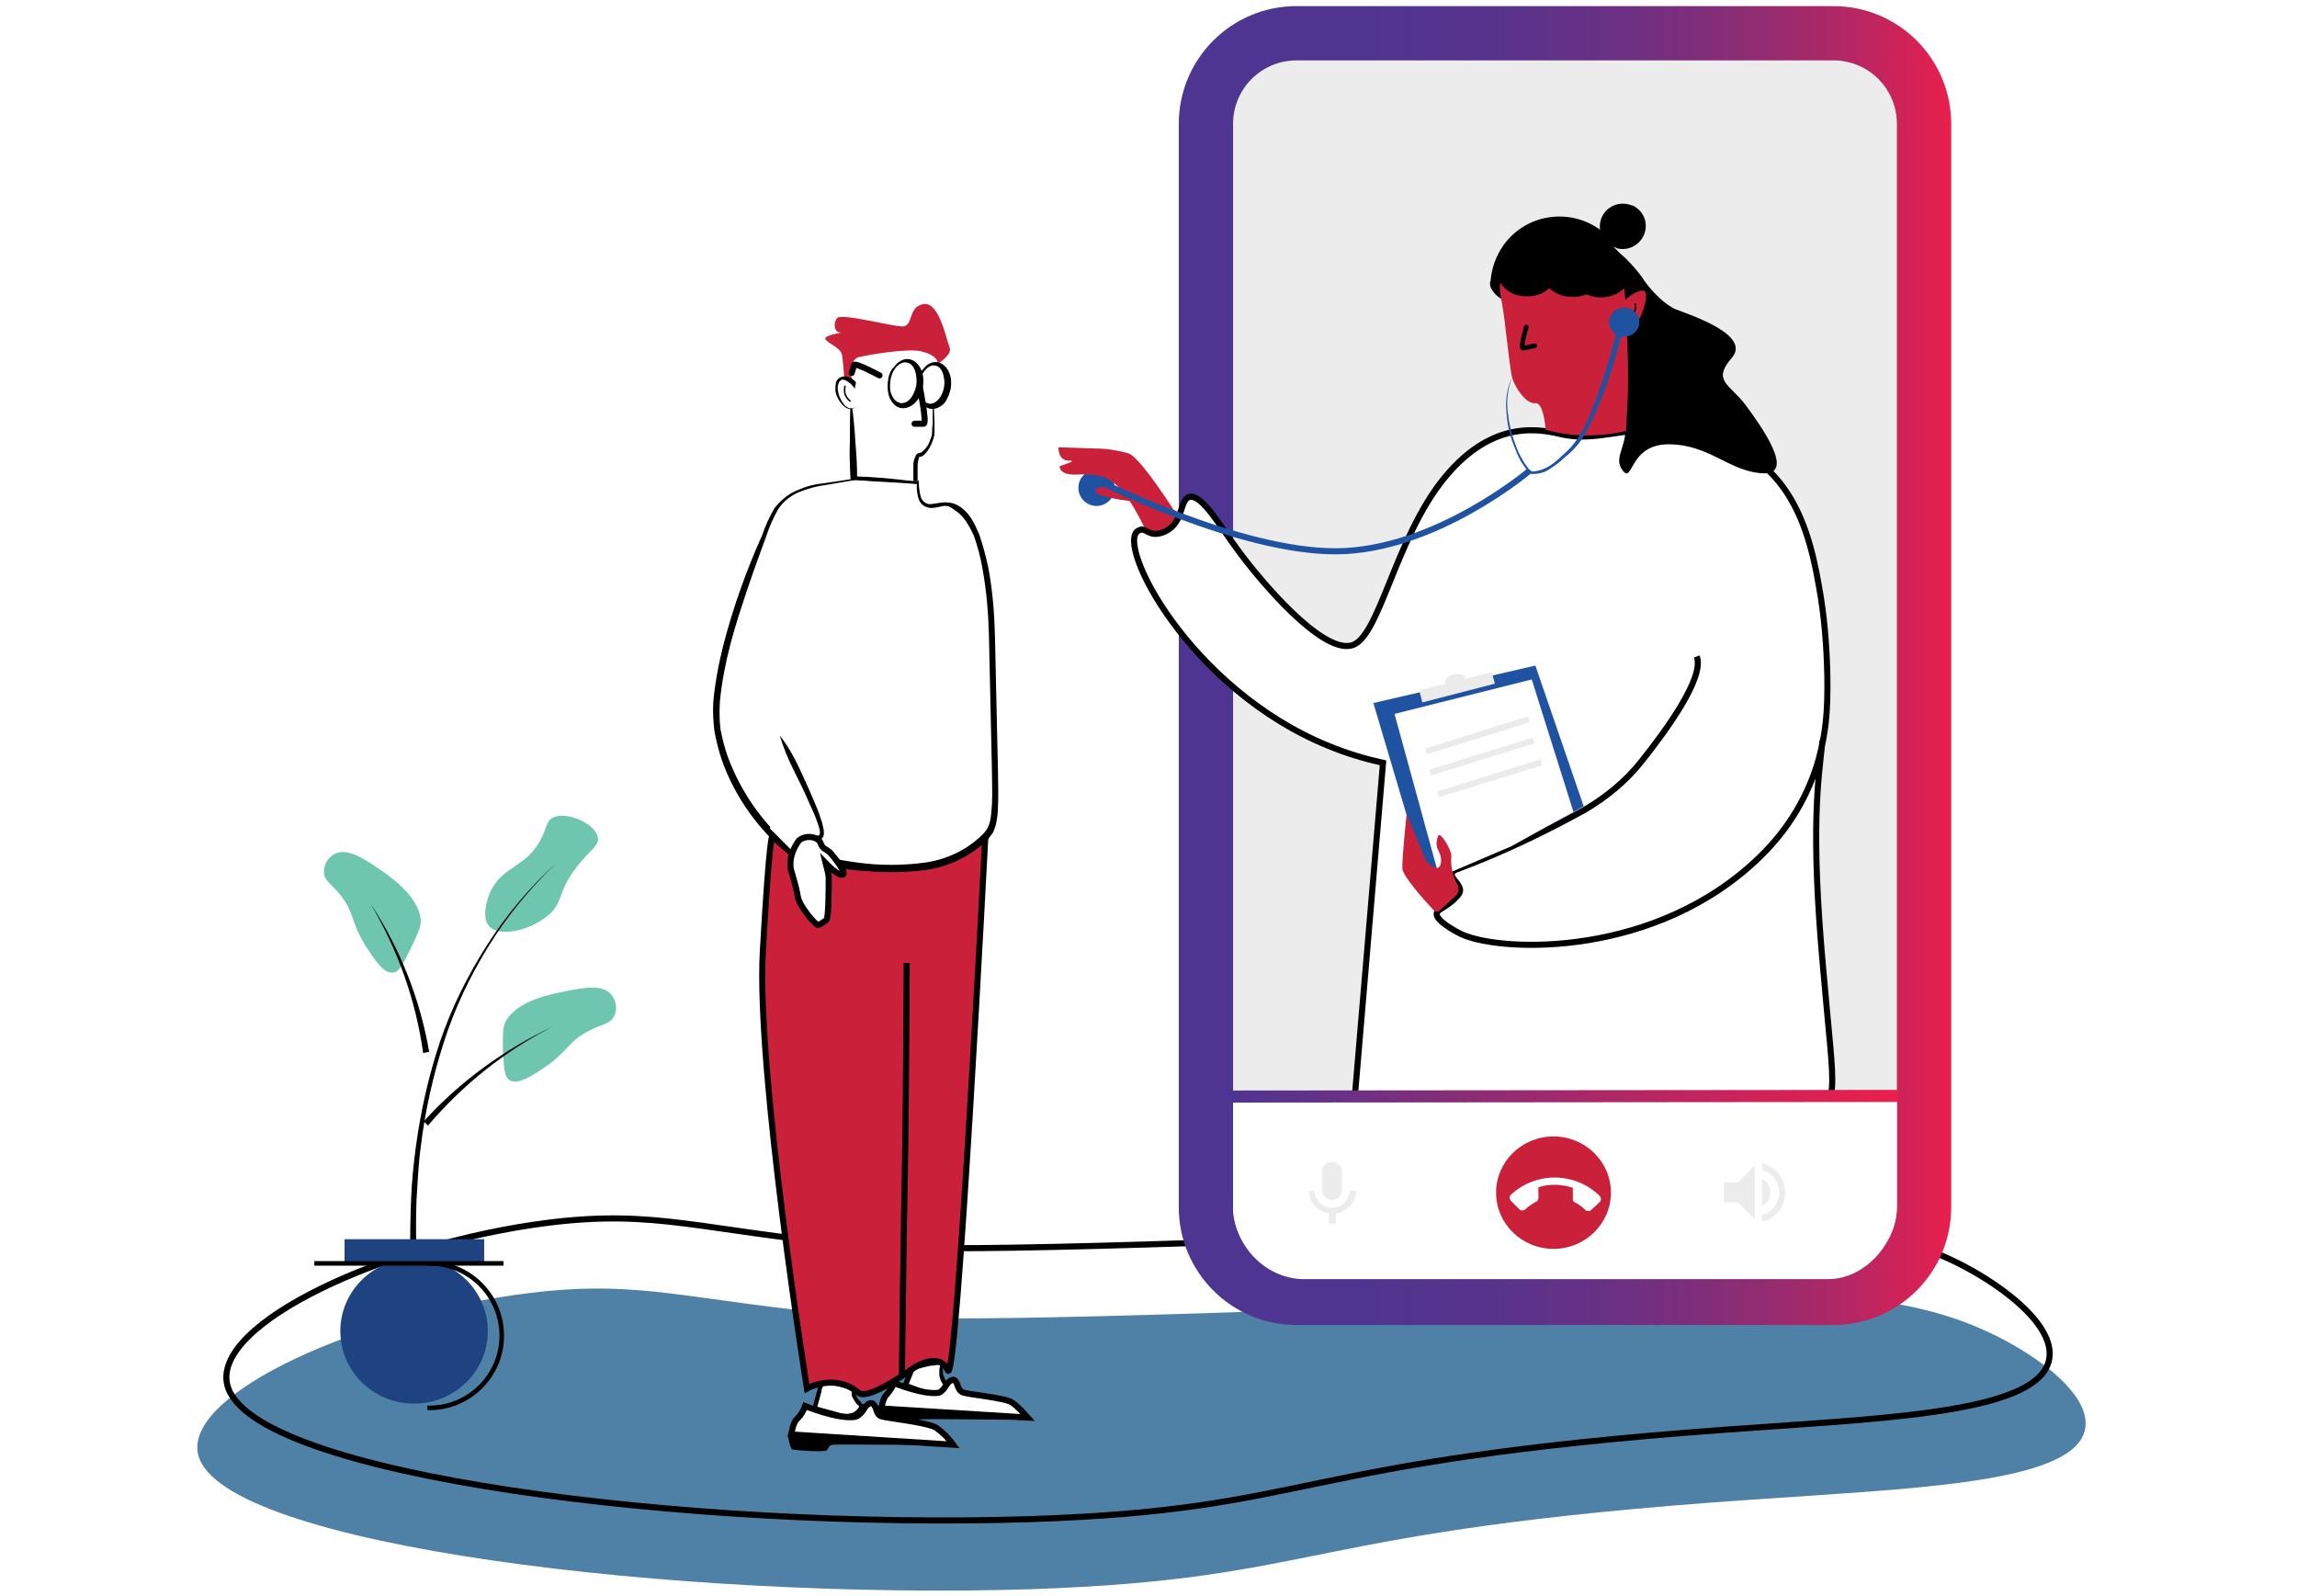 <?xml version="1.0" encoding="utf-8"?>
<!-- Generator: Adobe Illustrator 25.0.1, SVG Export Plug-In . SVG Version: 6.00 Build 0)  -->
<svg version="1.1" id="Layer_1" xmlns="http://www.w3.org/2000/svg" xmlns:xlink="http://www.w3.org/1999/xlink" x="0px" y="0px"
	 viewBox="0 0 380 264" style="enable-background:new 0 0 380 264;" xml:space="preserve">
<style type="text/css">
	.st0{fill:#FFFFFF;}
	.st1{fill:#1F52A1;}
	.st2{fill:#CB203A;}
	.st3{fill:#4F81A7;}
	.st4{fill:none;stroke:#000000;stroke-width:1.008;stroke-miterlimit:10;}
	.st5{fill:#EDECED;stroke:url(#SVGID_1_);stroke-width:8.981;stroke-miterlimit:10;}
	.st6{fill:#FFFFFF;stroke:#000000;stroke-width:1.008;stroke-miterlimit:10;}
	.st7{fill:none;stroke:#010101;stroke-width:0.756;stroke-linecap:round;stroke-miterlimit:10;}
	.st8{fill:#EBEBEB;}
	.st9{fill:none;stroke:#EBEBEB;stroke-width:1.008;stroke-miterlimit:10;}
	.st10{fill:none;}
	.st11{fill:none;stroke:#1F52A1;stroke-width:1.008;stroke-miterlimit:10;}
	.st12{fill:none;stroke:#010101;stroke-width:0.252;stroke-miterlimit:10;}
	.st13{fill:none;stroke:#010101;stroke-width:1.008;stroke-miterlimit:10;}
	.st14{fill:#6EC6AE;}
	.st15{fill:#1F4281;}
	.st16{fill:none;stroke:#010101;stroke-width:0.756;stroke-miterlimit:10;}
	.st17{fill:none;stroke:url(#SVGID_4_);stroke-width:2;stroke-miterlimit:10;}
	.st18{fill:none;stroke:#010101;stroke-width:0.25;stroke-miterlimit:10;}
	.st19{fill:none;stroke:#000000;stroke-linecap:round;stroke-miterlimit:10;}
</style>
<rect class="st0" width="380" height="264"/>
<ellipse class="st1" cx="181.4" cy="80.7" rx="3" ry="3"/>
<path class="st2" d="M194.7,84.8c-0.2,1.5-0.2,1.5-1.3,2.6l-2.1,0.6c-1.7-0.1-0.9-0.1-1.8-0.4c-0.7-1.4-1.6-3.2-2.6-4.7
	c-1.5-0.2-6.1-0.9-5.7-1.8c0.4-0.9,3-0.4,4.2-0.2c-1.5-1.3-2.2-2.6-7.1-2.4c-3.2,0.2-3-1.4-3-1.4s3.3-1,1.5-0.9
	c-1.8,0-1.7-2.2-1.7-2.2l6.2,0.2c1.8,0,3.6,0.3,5.4,0.8c1.6,0.6,5.3,6,7.5,9.4C194.6,84.5,194.7,84.6,194.7,84.8z"/>
<path class="st3" d="M328.8,220.3c-15.7-7.3-34.3-6.5-61.1-5.5c-74.4,2.8-112,4.1-126.9,2.8c-27.2-2.4-34.4-6-53.2-3.7
	c-27.6,3.4-57.4,16.6-54.8,26.8c3.8,15.1,79.9,24,137.8,22.2c48.9-1.7,43.4-9.6,119-14.8c25.7-1.8,50.5-2.6,54.8-10.2
	C347.7,231.9,337.5,224.3,328.8,220.3z"/>
<path class="st4" d="M323.4,208.7c-15.1-7.3-33.1-6.5-59-5.5c-71.9,2.7-108.1,4.1-122.5,2.8c-26.2-2.4-33.2-6-51.4-3.7
	c-26.6,3.4-55.4,16.6-52.9,26.8c3.7,15.1,77.1,24,133.1,22.2c47.2-1.6,41.9-9.5,114.9-14.8c24.8-1.8,48.8-2.6,52.9-10.2
	C341.6,220.4,331.8,212.8,323.4,208.7z"/>
<linearGradient id="SVGID_1_" gradientUnits="userSpaceOnUse" x1="195.009" y1="-348.1" x2="322.791" y2="-348.1" gradientTransform="matrix(1 0 0 -1 0 -238)">
	<stop  offset="0" style="stop-color:#04B492;stop-opacity:0.7"/>
	<stop  offset="0" style="stop-color:#473A94"/>
	<stop  offset="0" style="stop-color:#4B3792"/>
	<stop  offset="0" style="stop-color:#4D3591"/>
	<stop  offset="0.25" style="stop-color:#503590"/>
	<stop  offset="0.41" style="stop-color:#58338C"/>
	<stop  offset="0.54" style="stop-color:#673185"/>
	<stop  offset="0.66" style="stop-color:#7C2E7C"/>
	<stop  offset="0.77" style="stop-color:#972B70"/>
	<stop  offset="0.88" style="stop-color:#B92662"/>
	<stop  offset="0.98" style="stop-color:#E02051"/>
	<stop  offset="1" style="stop-color:#EA1F4C"/>
</linearGradient>
<path class="st5" d="M303.3,214.7h-88.8c-8.3,0-15-6.7-15-15V20.5c0-8.3,6.7-15,15-15h88.8c8.3,0,15,6.7,15,15v179.2
	C318.3,208,311.6,214.7,303.3,214.7z"/>
<path class="st6" d="M301.5,122.5c-0.7,6.7-2,14.4,0.1,37.6c1.9,22.2,3,22-2.9,25.1c-8.6,4.5-20.2,5.9-44.7,2.5l-29.9-5.9l4.7-55.6
	c-3.1-0.7-6.1-1.6-9-2.8c-23.1-9.4-35.3-33.5-31.5-35.6c0.2-0.1,0.4-0.2,0.6-0.2c0.9,0,1.5,1.4,3.9,0.3c3.1-1.5,2.3-5.3,4-5.7
	c2.1-0.4,5,4.8,8.2,9.1c3.7,5,13.5,16.6,18.5,15.5c4.7-1,7.2-17.7,15.5-27.8s16.4-7.8,19.6-7.1c5.3,1.1,9.9-1.1,16.2-0.8
	c19.6,1.1,24,13.6,26.1,25.8c0.9,4.9,1.3,9.9,1.4,14.9c0.1,6.2-0.3,9.5-1.4,13.7c-1.7,6.1-5,11.6-9.6,16.1l-0.1,0.1
	c-17.1,16.7-42.5,15.9-49.3,12.9c-1.1-0.5-4.6-2.4-4.2-3.6c0.3-0.7,1.8-1,3.4-2.8c0.2-0.2,0.3-0.4,0.4-0.6c0.4-1.2-1.7-2.3-1.3-3.2
	c0.2-0.4,0.8-0.6,1.1-0.7c7.2-2.7,14.1-6,20.8-9.7c3.6-2.1,6.9-4.8,9.5-8.1c4.3-5.4,10.4-13.9,9.1-17.3"/>
<path d="M246.5,46.7c0,0.1,0,0.2,0,0.2l0,0c0,0.4,0.1,0.7,0.3,1c0.9,1.5,2.6,2.3,4.3,2.2c1.4,0.1,2.7-0.4,3.8-1.3
	c1,0.9,2.3,1.5,3.7,1.4c0.8,0,1.6-0.1,2.4-0.4c0.7,0.3,1.5,0.5,2.4,0.5c1.4,0.1,2.9-0.5,3.9-1.5c0.1,0,0.1-0.1,0.1-0.1
	c0,0.6,0.1,1.2,0.1,1.9c0.1,1.5,0.2,3,0.3,4.6c0.5,6.8,0.9,13.8,1.1,15.4c0.2,3.4-2.1,5.2-0.4,7.3c1.7,2.1,1-4.5,7.7-4.4
	s9.9,4.5,15.4,4.8c5.6,0.3-0.3-7.9-2.9-11.4c-2.6-3.4-5.5-3.9-2.2-7.7s-6.9-7.1-9.2-8c-1.6-0.6-3.9-2.8-5.3-4.8
	c-0.9-1.4-2-2.6-3.1-3.7l-0.8-0.7l-1.2-1.2c0.2,0.1,0.5,0.2,0.7,0.3c1.8,0.4,3.5-0.5,4.3-2.1c0.9-1.9,0.1-4.1-1.8-5H270
	c-1.9-0.8-4.1,0-5,1.9c-0.3,0.7-0.4,1.4-0.3,2.1c-5.1-3.7-12.3-2.6-16,2.6c-1.2,1.7-1.9,3.7-2.1,5.7c0,0.1,0,0.2,0,0.2
	C246.6,46.5,246.5,46.6,246.5,46.7z"/>
<path class="st2" d="M248.2,48.7c0.4,2,0.7,4,0.9,6c0.4,3.3,0.8,6.9,1.1,7.9c0.5,1.6,2.3,4.3,3.8,4.1c1.4-0.2,1.7,4.4,1.7,4.4
	c4.3,1.2,8.9,1.2,13.3,0.2c0.1-1.8,0.2-3.7,0.3-5.7c0.1-4,0-8-0.2-11.6l0,0c0.6,0.3,1.3,0.4,2.3-1.6c0.5-1.2,1.3-3.4,0.7-4.2
	c-0.4-0.5-2.2,0.4-3.1,1.3l-0.1,0.1c-0.1-0.6-0.1-1.3-0.2-1.9c-1,1-2.5,1.5-3.9,1.5c-0.8,0-1.6-0.2-2.4-0.5
	c-0.7,0.3-1.6,0.5-2.4,0.4c-1.4,0-2.7-0.5-3.7-1.4c-1,0.9-2.4,1.4-3.8,1.3c-1.7,0.1-3.4-0.8-4.3-2.2C248.1,47.4,248.1,48,248.2,48.7
	z"/>
<path class="st7" d="M252.5,54.1c0,0-1.1,3.7-0.5,3.5l1.9-0.4"/>
<path class="st1" d="M268.4,55c-1,3.7-2.1,7.4-3.5,11c-0.7,1.8-1.5,3.6-2.4,5.3c-0.5,0.9-1,1.7-1.6,2.4c-0.6,0.7-1.3,1.4-2.1,2
	c-0.7,0.7-1.5,1.3-2.3,1.8c-0.8,0.6-1.8,0.9-2.8,0.9c-0.1,0-0.3,0-0.4,0c-0.1-0.1-0.3-0.1-0.4-0.3c-0.2-0.2-0.3-0.4-0.5-0.6
	c-0.3-0.4-0.5-0.8-0.8-1.2c-0.5-0.9-0.8-1.7-1.2-2.7c-0.7-1.8-1.1-3.7-1.2-5.7c-0.2-1.9,0.2-3.9,1-5.6c-0.7,1.8-1,3.7-0.8,5.6
	s0.6,3.8,1.3,5.6c0.3,0.9,0.7,1.8,1.2,2.6c0.2,0.4,0.5,0.8,0.8,1.2c0.1,0.2,0.3,0.4,0.5,0.5c0.2,0.2,0.2,0.2,0.5,0.2
	c0.9-0.1,1.8-0.4,2.6-0.9c0.8-0.5,1.5-1.1,2.2-1.8c3-2.4,4.4-6.2,5.7-9.7c1.3-3.6,2.4-7.3,3.3-11L268.4,55z"/>
<polygon class="st1" points="235.9,145.6 227.2,116.3 254,110.1 262,133.4 250,140 "/>
<polygon class="st0" points="238.1,145.1 230.7,118.1 253.4,112.4 260.3,134.3 250,140 "/>
<polygon class="st8" points="247.3,113.1 235.3,116.2 234.8,114.2 246.8,111.2 "/>
<ellipse transform="matrix(0.97 -0.244 0.244 0.97 -20.177 62.262)" class="st8" cx="240.7" cy="112.4" rx="1.7" ry="1"/>
<line class="st9" x1="235.9" y1="124.3" x2="252.9" y2="119"/>
<line class="st9" x1="236.6" y1="127.8" x2="253.7" y2="122.5"/>
<line class="st9" x1="237.9" y1="131.4" x2="255" y2="126.1"/>
<line class="st10" x1="186.1" y1="76" x2="181.6" y2="74.1"/>
<path class="st2" d="M177.4,76.4c0.7-0.7,5.5-0.6,6.7-0.4"/>
<path class="st11" d="M253,77.9c0,0-15.6,13.2-31.9,13.3c-16.2,0.1-39.9-11.9-39.9-11.9"/>
<path class="st2" d="M238.2,150.6c-0.3,0.3-0.8,0.3-1.1-0.1c-1.4-1.5-5-5.5-5.1-6.8c-0.1-1.5,0.7-9,0.7-9l3.2,7.7
	c1.2,1.5,2.6,1.8,2.5-0.3c-0.2-1.7-1.2-1.6-0.5-3.8c0.3-0.9,2.2,2.2,2.2,3.3c-0.1,0.9,0,1.8,0.2,2.7c0.2,0.8,0.5,1.5,0.9,2.2
	c0.2,0.6,0.1,1.3-0.4,1.7L238.2,150.6z"/>
<path class="st12" d="M270.5,50.2c0.1,0.5,0.1,0.9-0.1,1.4s-0.5,0.9-0.9,1.2"/>
<ellipse class="st1" cx="268.7" cy="53.3" rx="2.5" ry="2.4"/>
<path class="st0" d="M313.8,181.7v18c-0.1,6.1-5.4,12-11.5,11.9h-87c-6.3-0.3-11.2-5.8-11.3-11.9v-18c0-0.1,0.2-0.1,0.3-0.1h109
	C313.4,181.6,313.8,181.6,313.8,181.7z"/>
<path class="st0" d="M155.7,225.4c0.2,0-0.1,1.1,0,1.3c-0.1,0.4,0,0.9,0.2,1.3c0.6,1.2,0.9,0.9,0.9,0.9s-0.7,2.4-3.8,1.3l-3.2-1.1
	l1-2.5c0,0,0.6-0.7,3.2-1L155.7,225.4z"/>
<path d="M155.7,225.2c0.1,0,0.1,0,0.2,0.1c0,0,0,0.1,0.1,0.1c0,0.1,0,0.1,0,0.1s0,0.1,0,0.2c0,0.1,0,0.2,0,0.3v0.5
	c0,0.1,0,0.2,0,0.2v0.1v0.1c0,0.1,0,0.3,0,0.4c0.1,0.3,0.2,0.5,0.3,0.8c0.1,0.1,0.1,0.2,0.2,0.3l0.1,0.1c0,0,0-0.1-0.1,0l0.6,0.4
	c-0.2,0.7-0.8,1.3-1.5,1.6s-1.4,0.3-2.2,0.1c-0.7-0.2-1.3-0.4-1.9-0.6l-1.9-0.6l-0.4-0.1l0.2-0.4l1-2.5v-0.1l0,0
	c0.2-0.2,0.4-0.4,0.7-0.5c0.2-0.1,0.4-0.2,0.6-0.3c0.4-0.1,0.9-0.2,1.3-0.3c0.4-0.1,0.9-0.1,1.3-0.1L155.7,225.2z M155.7,225.7
	l-1.3,0.2c-0.4,0-0.8,0.1-1.2,0.2c-0.4,0.1-0.8,0.2-1.2,0.3c-0.2,0.1-0.4,0.1-0.5,0.2c-0.1,0.1-0.3,0.2-0.4,0.3l0.1-0.1l-1,2.5
	l-0.2-0.5l1.9,0.7c0.6,0.2,1.3,0.5,1.8,0.6c0.6,0.2,1.2,0.2,1.7,0s0.9-0.6,1.1-1.1l0.6,0.4c-0.2,0.1-0.4,0.1-0.6,0
	c-0.1,0-0.2-0.1-0.3-0.2c-0.1-0.1-0.3-0.3-0.4-0.5c-0.2-0.3-0.3-0.7-0.4-1.1c0-0.2,0-0.4,0-0.6v-0.1c0,0,0,0,0-0.1s0-0.2,0-0.3
	l0.1-0.5v-0.2v-0.1l0,0l0,0C155.4,225.7,155.5,225.7,155.7,225.7C155.6,225.7,155.7,225.7,155.7,225.7L155.7,225.7z"/>
<path class="st6" d="M156.7,228.9c0,0,0.8-1,1.3-0.5s0.4,1.5,1.2,1.9s7,0.9,8.2,1.7c1,0.7,1.8,1.6,2.6,2.5l-24.2-1.5
	c0,0,0.3-1.9,0.9-2.3c0.5-0.6,0.9-1.2,1.2-1.9c0,0,4.9,2,7.4,1.6C156,230.2,156.7,228.9,156.7,228.9z"/>
<path d="M170.6,234.9l-25.3-1.6c0,0,0.4,2.2,0.8,2.2s4.8,0.5,5.2,0.1c0.3-0.4,0.2-0.7,0.9-0.8C152.8,234.7,170.6,234.9,170.6,234.9z
	"/>
<path d="M133.5,85.4l0.7,4.3c0.2,1.4,0.5,2.9,0.6,4.3c0.3,2.9,0.4,5.8,0.3,8.8h-1c0.2-2.9,0.3-5.8,0.2-8.7c0-1.5-0.2-2.9-0.3-4.3
	L133.5,85.4z"/>
<g>
	<ellipse class="st2" cx="257" cy="197.3" rx="9.5" ry="9.3"/>
</g>
<path d="M154.4,64.8l0.2,5.3c0,0.5,0,0.9,0,1.4s-0.1,0.9-0.3,1.4c-0.3,0.9-0.8,1.8-1.5,2.4c-0.2,0.2-0.5,0.3-0.8,0.3
	c0.1,0,0,0,0,0.2c-0.1,0.4-0.2,0.8-0.2,1.2c0,0.4,0,0.8,0,1.3V79v0.3v0.2v0.1l0,0h-0.5l0,0c-3.4,0.2-6.9,0.2-10.3,0.1h-0.3v-0.5
	c-0.1-2.1-0.2-4.2-0.1-6.2c0-2.1,0-4.2,0.1-6.3l0.2,0.2c0.3,2,0.5,4.1,0.6,6.2c0.2,2.1,0.3,4.2,0.3,6.2l-0.5-0.5
	c3.4,0.1,6.9,0.4,10.3,0.9l0,0c0.1,0-0.9,0.1-0.5,0l0,0v-0.3v-0.3v-0.7c0-0.5,0-0.9,0-1.4s0.1-1,0.3-1.4c0.1-0.1,0.1-0.3,0.2-0.4
	c0.2-0.2,0.4-0.3,0.6-0.3c0.1,0,0.3-0.1,0.4-0.2c0.6-0.5,1.1-1.2,1.3-2c0.2-0.4,0.3-0.8,0.3-1.2c0-0.4,0-0.9,0.1-1.3v-5.3"/>
<path class="st0" d="M140.2,229.4c0.2,0,0.9,0.3,0.9,0.5c0,0.5,0.1,1,0.4,1.4c0.8,1.4,1.2,1,1.2,1s-0.4,2.8-4.2,1.7l-3.7-1l0.8-2.9
	c0,0,0.3-1.6,1.3-1.7L140.2,229.4z"/>
<path d="M140.2,229.2c0.2,0,0.4,0.1,0.6,0.2c0.2,0.1,0.4,0.2,0.6,0.4c0.1,0.1,0.1,0.3,0.1,0.4c0,0.1,0,0.2,0,0.2
	c0,0.1,0.1,0.3,0.1,0.4c0.1,0.3,0.3,0.6,0.5,0.8c0.1,0.1,0.2,0.2,0.3,0.3l0.1,0.1c0,0,0,0-0.1,0.1l0.6,0.3c-0.2,0.9-0.7,1.6-1.5,2
	c-0.8,0.3-1.6,0.4-2.4,0.2c-0.8-0.2-1.5-0.4-2.2-0.6l-2.2-0.6l-0.4-0.1l0.1-0.4l0.8-2.9l0,0c0.1-0.4,0.2-0.8,0.5-1.2
	c0.1-0.2,0.3-0.4,0.5-0.5c0.2-0.2,0.5-0.3,0.7-0.3h0.1C138,228.4,139.1,228.8,140.2,229.2z M140.1,229.7c-1.1-0.3-2.3-0.6-3.4-0.9
	h0.1c-0.3,0.1-0.5,0.2-0.6,0.5c-0.2,0.3-0.3,0.6-0.3,0.9l0,0l0,0l-0.8,2.9l-0.3-0.5l2.2,0.6c0.7,0.2,1.5,0.4,2.1,0.6
	c0.7,0.2,1.4,0.1,2-0.1c0.6-0.3,1-0.8,1.2-1.4l0.6,0.3c-0.2,0.2-0.4,0.2-0.6,0.1c-0.1,0-0.2-0.1-0.3-0.2c-0.2-0.1-0.3-0.3-0.4-0.4
	c-0.2-0.3-0.4-0.6-0.6-1c-0.1-0.2-0.1-0.4-0.1-0.6c0-0.1,0-0.2,0-0.3s0-0.2,0-0.1c-0.1-0.1-0.2-0.2-0.3-0.2
	C140.4,229.7,140.3,229.7,140.1,229.7L140.1,229.7z"/>
<path class="st6" d="M143.1,232.8c0,0,0.8-1.1,1.4-0.5c0.6,0.6,0.4,1.7,1.3,2c0.9,0.3,7.7,1,9.1,1.9c1.1,0.8,2,1.7,2.8,2.8
	l-26.8-1.7c0,0,0.3-2.1,1-2.6c0.6-0.6,1-1.3,1.3-2.1c0,0,5.4,2.2,8.2,1.8C142.4,234.2,143.1,232.8,143.1,232.8z"/>
<path d="M158.3,239.1l-28-1.8c0,0,0.4,2.4,0.8,2.5s5.4,0.5,5.7,0.1c0.4-0.5,0.3-0.8,1-0.9C138.7,238.9,158.3,239.1,158.3,239.1z"/>
<path class="st2" d="M127.9,139.1c0,0-1.6,5.3-1.5,21.4c0.1,20.4,7.1,69.1,7.1,69.1s3.8-1.9,8.5,0.7c2,1.1,5.9-1.7,5.9-1.7l4.3-3.3
	c0,0,3.3-1.3,4.5,1.3c1.7,3.4,6.3-88.2,6.3-88.2s-7.7,4.5-11.8,4.8C133.9,144.7,127.9,139.1,127.9,139.1z"/>
<path class="st13" d="M127.8,138.2c0,0-0.5-0.6-1.6,19.2s7.3,72.3,7.3,72.3s4.6-2.6,8.5,0.7c1.7,1.4,9-4,9-4l0,0c0,0,4.3-3,5.8,0.3
	s6.2-88.2,6.2-88.2s-6.3,4.6-10.4,4.9C132.2,145.1,127.8,138.2,127.8,138.2z"/>
<path class="st13" d="M150,159.3c0,0-0.1,24.1-0.3,33.9s-0.5,34.4-0.5,34.4"/>
<path class="st0" d="M158.3,84.1c-0.7-0.5-1.5-0.7-2.3-0.7c-0.7,0.3-1.5,0.4-2.3,0.4c-0.2,0-0.4-0.1-0.6-0.2
	c-1.5-0.8-1.3-3.7-1.3-3.7l-10.5-0.5l-5.6,0.9c-2.5,0.2-4.8,1.3-6.6,2.9c-1.5,1.6-1.9,3.2-2.7,5c-2.2,5.2-9.5,23.5-7.9,32.8
	c1.8,10.2,8.7,17,12.1,19.9c1,0.3,22.9,7.6,32.2-2.6c2.1-2.3,1.6-3.4,1-33.9C164.1,104.5,163.7,87,158.3,84.1z"/>
<path d="M158.1,84.5c-0.6-0.4-1-0.9-2-0.8c-1,0.2-1.6,0.4-2.4,0.3c-0.5-0.1-0.9-0.3-1.2-0.6c-0.3-0.3-0.5-0.7-0.6-1.1
	c-0.2-0.8-0.3-1.6-0.2-2.5l0,0l0.3,0.3c-3.5-0.3-7-0.4-10.5-0.7l0,0l-4.7,0.8c-1.6,0.2-3.1,0.6-4.6,1.2c-1.4,0.6-2.7,1.6-3.5,2.9
	c-0.8,1.4-1.4,2.8-1.9,4.3c-1.1,3-2.2,6-3.2,9s-2,6-2.8,9.1s-1.4,6.2-1.7,9.3c-0.1,1.6-0.1,3.1,0.1,4.7c0.3,1.5,0.7,3.1,1.2,4.5
	c2.2,5.9,5.9,11.2,10.8,15.2l-0.2-0.1c3.5,1.1,7.2,1.9,10.9,2.4s7.4,0.5,11.1,0c3.6-0.5,7-2.1,9.6-4.7c0.6-0.6,1-1.3,1.2-2.2
	s0.2-1.8,0.3-2.7c0.1-1.8,0-3.7,0-5.6l-0.5-22.5c-0.1-3.7-0.4-7.4-1.1-11.1c-0.3-1.8-0.8-3.6-1.4-5.3
	C160.4,87.1,159.5,85.4,158.1,84.5z M158.6,83.7c0.9,0.5,1.6,1.3,2.1,2.1c0.5,0.8,0.9,1.7,1.3,2.6c0.6,1.8,1.1,3.6,1.5,5.5
	c0.7,3.7,1,7.5,1.1,11.3l0.5,22.5c0,1.9,0.1,3.8,0,5.6c0,1-0.1,1.9-0.3,2.9c-0.1,0.5-0.3,1-0.5,1.5c-0.3,0.4-0.6,0.8-0.9,1.2
	c-2.8,2.7-6.4,4.5-10.2,5s-7.6,0.5-11.4,0c-3.8-0.5-7.5-1.3-11.1-2.4h-0.1l-0.1-0.1c-5-4.1-8.9-9.5-11.1-15.7
	c-0.5-1.5-0.9-3.1-1.2-4.7c-0.2-1.6-0.3-3.3-0.2-4.9c0.3-3.2,0.9-6.4,1.7-9.5c1.6-6.2,3.8-12.3,6.4-18.1c0.5-1.5,1.2-3,2-4.4
	c1-1.3,2.3-2.4,3.8-3c0.7-0.3,1.5-0.6,2.3-0.8c0.8-0.2,1.6-0.3,2.4-0.4l4.7-0.7l0,0c3.5,0.1,7,0.3,10.5,0.4l0.2-0.2v0.5v0.3
	c0.1,0.8,0.1,1.1,0.3,1.9c0.2,0.7,0.7,1.2,1.4,1.3c0.8,0,1.3-0.2,2.5-0.3C157.1,83.1,157.8,83.2,158.6,83.7L158.6,83.7z"/>
<path class="st0" d="M127.4,137.1l3.9,4.1c0,0,0.6-1.1,1.5-2.5s3.2,1,3.3-1c0.2-2-7.1-16.1-7.1-16.1"/>
<path d="M127.4,137.1l4,4h-0.3c0.5-0.9,0.9-1.8,1.5-2.7c0.2-0.2,0.5-0.4,0.9-0.4c0.3,0,0.6,0,0.8,0.1c0.5,0.1,1.1,0.2,1.2,0.1
	c0.4-0.5-0.1-1.6-0.4-2.5c-0.3-0.9-0.8-1.9-1.2-2.8c-0.8-1.9-1.7-3.7-2.6-5.5c-0.9-1.8-1.7-3.7-2.3-5.7l0,0c1.3,1.6,2.3,3.4,3.2,5.3
	c0.9,1.9,1.7,3.7,2.5,5.6c0.4,0.9,0.8,1.9,1.1,2.9c0.2,0.5,0.3,1,0.4,1.5c0.1,0.3,0.1,0.6,0.1,0.9c0,0.4-0.2,0.7-0.4,0.9
	c-0.3,0.2-0.7,0.3-1,0.2c-0.3,0-0.5-0.1-0.8-0.2c-0.5-0.1-0.9-0.2-1.2,0.1c-0.5,0.8-1.1,1.7-1.6,2.5l-0.1,0.2l-0.2-0.2L127.4,137.1
	L127.4,137.1z"/>
<path class="st6" d="M136.9,140.7l-0.5-0.3c-0.3-0.2-0.5-0.5-0.6-0.8l0,0c-0.1-0.4-0.4-0.7-0.8-0.9c-0.9-0.4-2-0.3-2.8,0.3
	c-1.1,1.5-1.6,3-1.4,4.7c0.9,3.1,0.9,3.1,1.2,4.7c0.3,1.6,2.9,4.6,3.3,4.6c0.4,0,1.1-0.6,1.4-0.8c0.4-0.2,0.4-5.7,0.4-7.1
	c-0.1-0.8-0.3-1.5-0.5-2.3l0,0c0,0,2,2.1,2.8,1.9c0.8-0.2-1.5-3-2.1-3.7C137.1,140.9,137,140.8,136.9,140.7z"/>
<path class="st14" d="M81.1,153.4c-1.7-1.5-0.3-5.1-0.1-5.6c1.9-4.6,6.2-4.2,8.6-9.2c0.9-1.8,0.8-2.9,2-3.4c2.3-1,6.9,1.1,7.3,3.3
	c0.3,1.4-1.2,2-3.4,4.8c-3.4,4.3-2.2,6-4.9,8.2C87.7,153.9,82.9,155,81.1,153.4z"/>
<path class="st14" d="M64.8,160.9c-1.5,0-3-2.4-4.3-4.4c-2.5-4-1.8-5.3-4-8.2c-1.5-2-2.7-2.4-2.9-3.8c-0.1-1.4,0.6-2.7,1.9-3.3
	c2-0.9,4.6,0.8,6.7,2.2c2.1,1.4,7,4.7,7.4,8.7c0.1,1.2-0.5,2.4-1.6,4.7C66.6,159.6,66,161,64.8,160.9z"/>
<path class="st14" d="M84.5,178.8c1.4,0.6,3.8-1,5.7-2.3c3.9-2.7,3.8-4.2,7.1-5.9c2.2-1.2,3.4-1.1,4.2-2.3c0.7-1.2,0.5-2.7-0.4-3.8
	c-1.5-1.7-4.5-1.1-7.1-0.6s-8.3,1.5-10.3,5c-0.6,1-0.5,2.4-0.5,5C83.4,176.8,83.4,178.3,84.5,178.8z"/>
<path d="M67.9,207.5c-0.1-3,0-6,0.1-8.9c0.1-3,0.4-5.9,0.8-8.9c0.8-5.9,2.1-11.7,4-17.4c1.9-5.6,4.6-11,7.8-16
	c3.2-5,7.1-9.6,11.5-13.6c-4.3,4.1-8.1,8.7-11.2,13.7s-5.7,10.4-7.5,16.1c-1.8,5.6-3.1,11.4-3.8,17.3c-0.4,2.9-0.5,5.9-0.7,8.8
	c-0.1,3-0.1,5.9,0,8.9L67.9,207.5z"/>
<path d="M70,174.2c-1.2-8.7-4.2-17.1-8.7-24.7c4.9,7.4,8.2,15.8,9.7,24.5L70,174.2z"/>
<path d="M70.1,185.5c6-6.6,13.3-11.9,21.4-15.7c-7.9,4-14.9,9.6-20.7,16.4L70.1,185.5z"/>
<g>
	<g>
		<g>
			<g>
				<defs>
					<ellipse id="SVGID_2_" cx="68.5" cy="220.2" rx="12.2" ry="12"/>
				</defs>
				<clipPath id="SVGID_3_">
					<use xlink:href="#SVGID_2_"  style="overflow:visible;"/>
				</clipPath>
			</g>
		</g>
	</g>
</g>
<ellipse class="st15" cx="68.5" cy="220.2" rx="12.2" ry="12"/>
<path class="st16" d="M70.7,209c6.6-0.2,12.1,5,12.3,11.6s-5,12.1-11.6,12.3c-0.2,0-0.5,0-0.7,0"/>
<rect x="57" y="205" class="st15" width="23.1" height="4"/>
<line class="st16" x1="52" y1="209" x2="83.3" y2="209"/>
<linearGradient id="SVGID_4_" gradientUnits="userSpaceOnUse" x1="203.599" y1="683.35" x2="314.001" y2="683.35" gradientTransform="matrix(1 0 0 1 0 -502)">
	<stop  offset="0" style="stop-color:#04B492;stop-opacity:0.7"/>
	<stop  offset="0" style="stop-color:#473A94"/>
	<stop  offset="0" style="stop-color:#4B3792"/>
	<stop  offset="0" style="stop-color:#4D3591"/>
	<stop  offset="0.11" style="stop-color:#603289"/>
	<stop  offset="0.54" style="stop-color:#AA2868"/>
	<stop  offset="0.85" style="stop-color:#D82154"/>
	<stop  offset="1" style="stop-color:#EA1F4C"/>
</linearGradient>
<line class="st17" x1="203.6" y1="181.4" x2="314" y2="181.3"/>
<g>
	<g>
		<g>
			<g>
				<defs>
					<path id="SVGID_5_" d="M223.3,197c-0.1,1.6-1.5,2.9-3.1,2.8c-1.5-0.1-2.7-1.3-2.8-2.8h-0.9c0.1,1.9,1.5,3.5,3.4,3.7v1.8h1.1
						v-1.8c1.9-0.2,3.3-1.8,3.4-3.7H223.3z M222,197v-3.3c-0.1-0.9-0.9-1.6-1.8-1.5c-0.8,0.1-1.5,0.7-1.5,1.5v3.3
						c0.1,0.9,0.9,1.6,1.8,1.5C221.3,198.5,221.9,197.8,222,197z"/>
				</defs>
				<use xlink:href="#SVGID_5_"  style="overflow:visible;fill:#EDECED;"/>
				<clipPath id="SVGID_6_">
					<use xlink:href="#SVGID_5_"  style="overflow:visible;"/>
				</clipPath>
			</g>
		</g>
	</g>
</g>
<g>
	<g>
		<g>
			<g>
				<defs>
					<path id="SVGID_7_" d="M285.2,198.9v-3.3h2.3l2.8-2.8v8.9l-2.8-2.8L285.2,198.9z M292.9,197.3c0,1-0.6,1.8-1.4,2.2V195
						C292.3,195.4,292.9,196.3,292.9,197.3z M291.5,202.1V201c2.1-0.6,3.3-2.7,2.7-4.8c-0.4-1.3-1.4-2.3-2.7-2.7v-1.1
						c2.7,0.7,4.3,3.4,3.7,6.1C294.7,200.3,293.3,201.7,291.5,202.1L291.5,202.1z"/>
				</defs>
				<use xlink:href="#SVGID_7_"  style="overflow:visible;fill:#EDECED;"/>
				<clipPath id="SVGID_8_">
					<use xlink:href="#SVGID_7_"  style="overflow:visible;"/>
				</clipPath>
			</g>
		</g>
	</g>
</g>
<g>
	<g>
		<g>
			<g>
				<defs>
					<path id="SVGID_9_" d="M264.7,198.8c0.2-0.2,0.2-0.6,0-0.9c-4.1-4.1-10.7-4.1-14.8-0.2c-0.2,0.2-0.2,0.6,0,0.9l0,0l1.5,1.5
						c0.2,0.2,0.6,0.2,0.9,0c0.5-0.5,1.1-0.9,1.8-1.3c0.1,0,0.1-0.1,0.2-0.1c0.1-0.1,0.2-0.3,0.2-0.4v-1.9c1.9-0.6,3.9-0.5,5.7,0.1
						v1.9c0,0.2,0.1,0.4,0.3,0.5c0.7,0.3,1.3,0.8,1.8,1.3c0.2,0.2,0.6,0.2,0.9,0L264.7,198.8z"/>
				</defs>
				<use xlink:href="#SVGID_9_"  style="overflow:visible;fill:#FFFFFF;"/>
				<clipPath id="SVGID_10_">
					<use xlink:href="#SVGID_9_"  style="overflow:visible;"/>
				</clipPath>
			</g>
		</g>
	</g>
</g>
<path class="st2" d="M155.1,60.2c0,0,2.5-1.5,2-2.7s-1.7-7.6-4.3-7.2c-2.7,0.4-1.6,3.8-3.6,3.7s-10-2.2-10.7-1.4S138,55,139,55
	s-3.1,0.4-2.4,1.2c0.7,0.8,2.4,1.3,2.7,2.5c0.2,1.4,0.3,2.8,0.4,4.3h1.2c0,0-0.5-3.5,1.1-3.9s8-1.5,10.3-1S155.3,59.7,155.1,60.2z"
	/>
<g>
	<path class="st0" d="M141.6,67.3c-0.1,0.1-0.2,0.1-0.3,0.2c-0.8,0.3-1.9-0.6-2.5-1.9s-0.3-2.7,0.4-3s1.6,0.3,2.2,1.3"/>
	<path d="M141.4,64.3c-0.4-0.7-1.4-1.5-2-1.5s-0.9,1-0.8,1.7c0.1,0.8,0.4,1.6,0.9,2.2c0.2,0.4,0.5,0.6,0.9,0.8
		c0.4,0.2,0.8,0.1,1.1-0.2c-0.3,0.4-0.8,0.5-1.2,0.3c-0.4-0.1-0.7-0.4-1-0.7c-0.6-0.7-1-1.5-1.1-2.3c0-0.4,0-0.9,0.1-1.3
		c0.1-0.5,0.6-0.9,1.1-1s1,0,1.5,0.3c0.3,0.3,0.5,0.3,0.7,0.7L141.4,64.3z"/>
	<g>
		<ellipse transform="matrix(0.149 -0.989 0.989 0.149 68.397 206.727)" class="st0" cx="154.3" cy="63.6" rx="3.5" ry="2.4"/>
		<path d="M152.7,61.1c0.5-0.7,1.3-1.3,2.3-1.2c0.9,0.1,1.7,0.9,2,1.7c0.4,0.9,0.4,1.7,0.3,2.6c-0.2,0.9-0.5,1.7-1,2.4
			c-0.6,0.7-1.5,1.2-2.5,1c-0.9-0.2-1.5-1-1.8-1.8c-0.3-0.9-0.3-1.7-0.2-2.5C151.8,62.4,152.1,61.6,152.7,61.1z M152.3,65.5
			c0.3,0.8,0.9,1.2,1.5,1.3c0.7,0,1.2-0.4,1.6-0.9s0.7-1.3,0.8-2c0.1-0.7,0-1.4-0.2-2.1c-0.2-0.6-0.6-1.2-1.2-1.3
			c-0.7-0.2-1.3,0.2-1.8,0.8c-0.5,0.6-0.8,1.3-0.9,2.1C152,64,152,64.9,152.3,65.5z"/>
	</g>
	<g>
		
			<ellipse transform="matrix(0.149 -0.989 0.989 0.149 64.629 201.943)" class="st0" cx="149.6" cy="63.4" rx="3.7" ry="2.5"/>
		<path d="M147.9,60.7c0.5-0.7,1.4-1.4,2.4-1.3c1,0.1,1.8,1,2.1,1.8c0.4,0.9,0.4,1.8,0.3,2.7c-0.2,0.9-0.5,1.8-1.1,2.5
			s-1.6,1.3-2.6,1.1c-1-0.2-1.6-1.1-1.9-1.9c-0.3-0.9-0.3-1.8-0.2-2.6C147,62.1,147.3,61.3,147.9,60.7z M147.5,65.3
			c0.3,0.8,0.9,1.3,1.6,1.4c0.7,0,1.3-0.4,1.7-1c0.4-0.6,0.7-1.4,0.8-2.1s0-1.5-0.2-2.2c-0.2-0.6-0.6-1.3-1.3-1.4
			c-0.7-0.2-1.4,0.2-1.9,0.8s-0.8,1.4-0.9,2.2S147.2,64.7,147.5,65.3z"/>
	</g>
	<path class="st18" d="M140.7,66.4c-0.4-0.3-0.7-0.7-0.9-1.2c-0.1-0.5-0.1-0.9,0-1.4"/>
	<path class="st19" d="M151.3,70.1h1.5c0.6,0-0.6-5.9-0.6-5.9"/>
	<path class="st19" d="M145.5,62.1c0,0-4.1-2.2-4.2-1.7l-0.4,1.3"/>
</g>
</svg>

